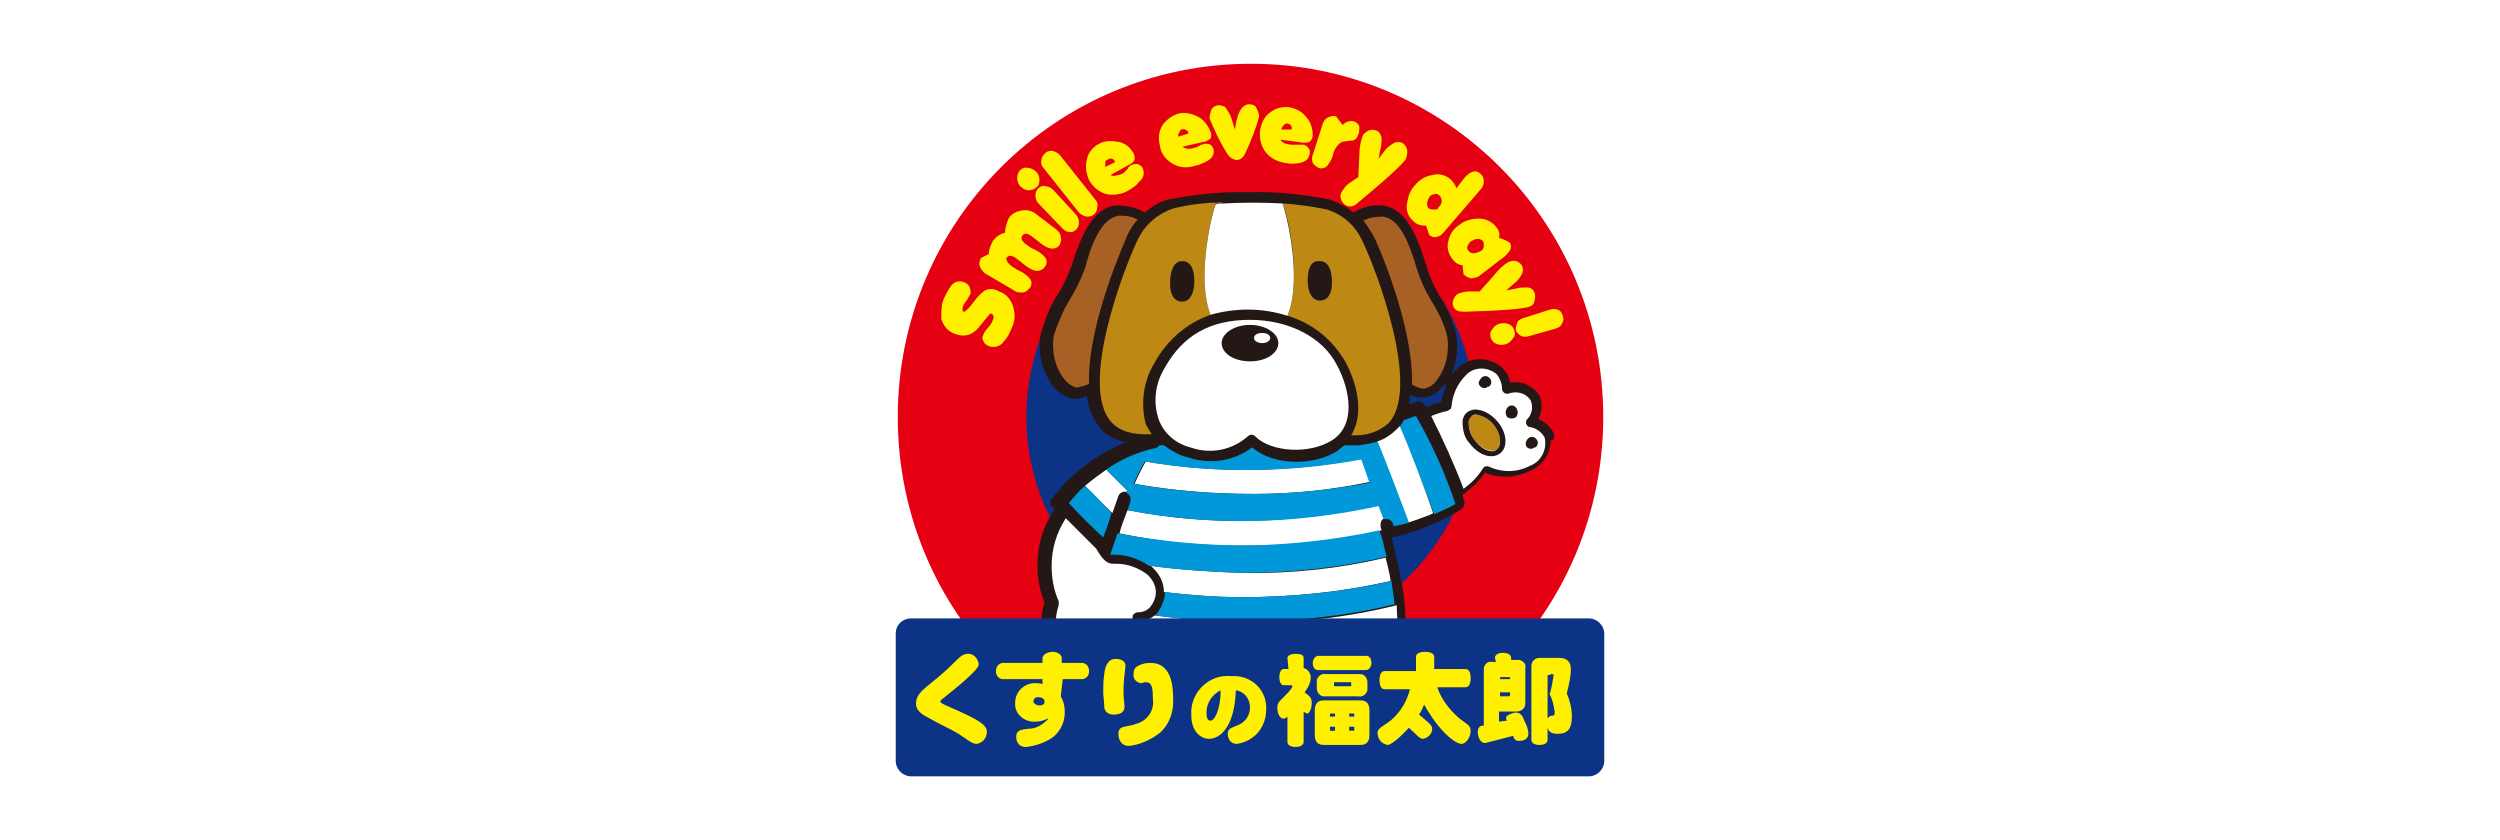 <?xml version="1.0" encoding="utf-8"?>
<!-- Generator: Adobe Illustrator 25.4.2, SVG Export Plug-In . SVG Version: 6.00 Build 0)  -->
<svg version="1.1" id="レイヤー_1" xmlns="http://www.w3.org/2000/svg" xmlns:xlink="http://www.w3.org/1999/xlink" x="0px"
	 y="0px" viewBox="0 0 247 83" style="enable-background:new 0 0 247 83;" xml:space="preserve">
<style type="text/css">
	.st0{fill:#FFFFFF;}
	.st1{fill:#E50012;}
	.st2{fill:#FFF000;}
	.st3{fill:#0D3387;}
	.st4{fill:#231815;}
	.st5{fill:#0098D8;}
	.st6{fill:#A86124;}
	.st7{fill:#BE8815;}
</style>
<rect class="st0" width="247" height="83"/>
<path class="st1" d="M158.4,41.2c0,19.3-15.6,34.9-34.9,34.9S88.7,60.5,88.7,41.2s15.6-34.9,34.9-34.9
	C142.8,6.3,158.4,21.9,158.4,41.2L158.4,41.2"/>
<path class="st2" d="M98.7,28.8c0.7,0.2,1.2,0.8,1.4,1.5c0.2,0.7,0.2,1.4-0.1,2c-0.2,0.5-0.4,1-0.8,1.4c-0.3,0.5-0.9,0.7-1.5,0.5
	c-0.2-0.1-0.4-0.2-0.5-0.4c-0.1-0.2-0.2-0.4-0.1-0.6c0.1-0.3,0.3-0.6,0.5-0.8c0.2-0.2,0.4-0.5,0.5-0.8c0.1-0.2,0.1-0.3,0-0.5
	l-0.1-0.1h-0.2c0,0-0.3,0.4-0.9,1.1c-0.3,0.4-0.6,0.7-1,0.9c-0.5,0.2-1,0.2-1.5,0c-0.7-0.2-1.2-0.8-1.4-1.5C93,30.7,93,30,93.3,29.4
	c0.2-0.4,0.4-0.8,0.7-1.2c0.3-0.4,0.8-0.5,1.3-0.3c0.2,0.1,0.4,0.2,0.5,0.5c0.1,0.2,0.1,0.4,0.1,0.6c-0.1,0.2-0.3,0.5-0.4,0.7
	c-0.2,0.2-0.3,0.4-0.4,0.7c0,0.1,0,0.2,0,0.3l0.1,0.1h0.1c0.4-0.3,0.7-0.7,1-1.1c0.3-0.4,0.6-0.7,1-1C97.7,28.5,98.3,28.5,98.7,28.8
	"/>
<path class="st2" d="M104.4,22.7c0.2,0.2,0.4,0.4,0.4,0.7c0.1,0.3,0,0.5-0.1,0.8c-0.4,0.5-1,0.5-1.8-0.1l-0.5-0.4l-0.4-0.3
	c-0.5-0.4-0.8-0.4-1-0.1c-0.2,0.3,0,0.6,0.6,1c0.1,0.1,0.3,0.2,0.5,0.3l0.4,0.2c0.3,0.2,0.6,0.4,0.8,0.7c0.2,0.3,0.1,0.7-0.1,0.9
	c-0.4,0.5-1,0.5-1.8-0.1c-0.1-0.1-0.3-0.2-0.5-0.4l-0.4-0.3c-0.5-0.4-0.8-0.4-1-0.2s0,0.6,0.6,1l0.5,0.3l0.4,0.2
	c0.3,0.2,0.6,0.4,0.8,0.7c0.2,0.3,0.1,0.7-0.1,0.9c-0.2,0.2-0.4,0.4-0.7,0.4c-0.3,0-0.6,0-0.8-0.2L97.3,27c-0.2-0.2-0.4-0.4-0.5-0.7
	c-0.1-0.3,0-0.5,0.1-0.8l0.8-0.4l0,0c0-0.5,0.2-0.9,0.4-1.3c0.3-0.4,0.7-0.7,1.2-0.8c0-0.5,0.2-1.1,0.4-1.5c0.3-0.4,0.7-0.6,1.2-0.7
	c0.5-0.1,1,0,1.4,0.3L104.4,22.7z"/>
<path class="st2" d="M102.4,17c0.2,0.2,0.3,0.5,0.3,0.8c0,0.3-0.1,0.6-0.3,0.7c-0.2,0.2-0.5,0.3-0.8,0.3c-0.3,0-0.6-0.2-0.8-0.4
	c-0.2-0.2-0.3-0.5-0.3-0.8c0-0.3,0.1-0.6,0.3-0.8c0.2-0.2,0.5-0.3,0.8-0.2C101.9,16.6,102.2,16.8,102.4,17 M106.3,21.2
	c0.2,0.2,0.3,0.5,0.3,0.8c0,0.3-0.1,0.5-0.3,0.7c-0.2,0.2-0.5,0.3-0.7,0.2c-0.3,0-0.5-0.2-0.7-0.4l-2.3-2.4
	c-0.2-0.2-0.3-0.5-0.3-0.8c0-0.3,0.1-0.5,0.3-0.7c0.2-0.2,0.5-0.3,0.7-0.2c0.3,0,0.6,0.2,0.8,0.4L106.3,21.2z"/>
<path class="st2" d="M108.2,19.7c0.2,0.2,0.3,0.5,0.2,0.8c0,0.5-0.4,0.9-0.9,0.9c-0.1,0-0.1,0-0.2,0c-0.3-0.1-0.5-0.2-0.7-0.4
	l-3.5-4.4c-0.2-0.2-0.3-0.5-0.2-0.8c0-0.3,0.2-0.5,0.4-0.7c0.2-0.2,0.5-0.2,0.7-0.2c0.3,0.1,0.5,0.2,0.7,0.4L108.2,19.7z"/>
<path class="st2" d="M109.2,16.5c0-0.1,0-0.3,0-0.4c0-0.2,0.1-0.3,0.2-0.3c0.2-0.2,0.6-0.2,0.7,0.1c0,0,0.1,0.1,0.1,0.1L109.2,16.5z
	 M110.4,14c-0.6-0.1-1.3-0.1-1.8,0.2c-0.6,0.3-1.1,0.9-1.2,1.5c-0.2,0.7-0.1,1.4,0.2,2.1c0.4,0.7,1,1.2,1.8,1.4
	c0.7,0.1,1.5,0,2.1-0.4c0.4-0.2,0.8-0.5,1.1-0.9c0.4-0.3,0.5-0.8,0.3-1.3c-0.1-0.2-0.3-0.3-0.5-0.4c-0.2,0-0.4,0-0.6,0.1
	c-0.2,0.1-0.3,0.2-0.4,0.4c-0.1,0.1-0.3,0.3-0.4,0.4c-0.2,0.1-0.4,0.2-0.6,0.2c-0.2,0.1-0.4,0.1-0.7,0l2-1.1
	c0.2-0.1,0.4-0.3,0.4-0.5c0-0.2,0-0.5-0.2-0.7C111.6,14.5,111.1,14.1,110.4,14"/>
<path class="st2" d="M116.4,13.5c0-0.1,0-0.3,0.1-0.4c0.1-0.2,0.1-0.2,0.2-0.3c0.3-0.1,0.6,0,0.7,0.3c0,0,0,0.1,0,0.1L116.4,13.5z
	 M118.3,11.5c-0.6-0.3-1.2-0.4-1.8-0.3c-0.7,0.2-1.2,0.6-1.6,1.1c-0.4,0.6-0.5,1.3-0.3,2.1c0.1,0.8,0.6,1.4,1.3,1.8
	c0.7,0.4,1.4,0.4,2.1,0.2c0.5-0.1,0.9-0.3,1.3-0.5c0.5-0.3,0.7-0.7,0.6-1.1c0-0.2-0.2-0.4-0.3-0.5c-0.2-0.1-0.4-0.1-0.6-0.1
	c-0.2,0.1-0.4,0.1-0.5,0.2c-0.2,0.1-0.3,0.2-0.5,0.2c-0.2,0.1-0.4,0.1-0.6,0.1c-0.2,0-0.4-0.1-0.6-0.2l2.2-0.5
	c0.2,0,0.4-0.2,0.6-0.3c0.1-0.2,0.1-0.5,0-0.7C119.3,12.3,118.9,11.8,118.3,11.5"/>
<path class="st2" d="M124.4,11.5c-0.3,1.2-0.8,2.4-1.3,3.5c-0.2,0.5-0.5,0.8-0.9,0.8c-0.4,0-0.8-0.3-1-0.7c-0.7-1.1-1.2-2.2-1.7-3.4
	c0-0.3,0.1-0.6,0.2-0.9c0.1-0.2,0.4-0.4,0.7-0.4c0.3,0,0.7,0.1,0.8,0.4c0.2,0.3,0.4,0.6,0.5,1c0.1,0.3,0.2,0.7,0.3,1
	c0.1-0.4,0.1-0.7,0.2-1c0.1-0.4,0.2-0.7,0.4-1c0.2-0.3,0.5-0.5,0.8-0.5c0.3,0,0.6,0.1,0.7,0.3C124.3,11,124.4,11.3,124.4,11.5"/>
<path class="st2" d="M126.6,12.8c0-0.1,0.1-0.3,0.2-0.4c0.1-0.1,0.2-0.2,0.3-0.2c0.4,0,0.6,0.3,0.5,0.6L126.6,12.8z M129,11.5
	c-0.4-0.5-1-0.8-1.6-0.9c-0.7-0.1-1.4,0.1-1.9,0.5c-0.6,0.4-0.9,1.1-1,1.8c-0.1,0.8,0.1,1.6,0.6,2.2c0.5,0.6,1.2,0.9,1.9,1
	c0.5,0.1,0.9,0.1,1.4,0c0.6-0.1,0.9-0.4,1-0.9c0.1-0.4-0.2-0.8-0.6-0.9c0,0,0,0,0,0c-0.2,0-0.4,0-0.6,0c-0.2,0-0.4,0-0.6,0
	c-0.2,0-0.4-0.1-0.6-0.1c-0.2-0.1-0.4-0.2-0.5-0.4l2.3,0.3c0.2,0,0.4,0,0.6-0.1c0.2-0.2,0.3-0.4,0.3-0.6
	C129.7,12.7,129.5,12,129,11.5"/>
<path class="st2" d="M134.2,13.3c-0.1,0.3-0.3,0.6-0.7,0.6c-0.3,0-0.6,0.1-0.9,0.1c-0.5,0.3-0.8,0.8-0.9,1.3c-0.1,0.4-0.3,0.7-0.5,1
	c-0.2,0.3-0.6,0.4-0.9,0.3c-0.2-0.1-0.5-0.3-0.6-0.5c-0.1-0.3-0.1-0.6,0-0.8l1-3.1c0.1-0.3,0.3-0.5,0.5-0.6c0.2-0.1,0.5-0.2,0.8-0.1
	l0.7,0.9v-0.1c0.3-0.3,0.7-0.4,1.1-0.3c0.2,0.1,0.4,0.2,0.5,0.5C134.3,12.8,134.3,13.1,134.2,13.3"/>
<path class="st2" d="M138.9,15.7c-0.2,0.4-1.8,1.9-4.7,4.3c-0.4,0.4-0.8,0.5-1.2,0.3c-0.2-0.1-0.4-0.3-0.5-0.6
	c-0.1-0.3-0.1-0.5,0.1-0.8c0.2-0.3,0.4-0.6,0.7-0.8l0.9-0.6l0.1-2.1c0-0.7,0.1-1.3,0.3-1.9c0.1-0.3,0.3-0.4,0.6-0.6
	c0.2-0.1,0.5-0.1,0.8,0c0.3,0.1,0.4,0.4,0.5,0.7c0,0.4,0,0.7-0.1,1.1c-0.1,0.3-0.1,0.6-0.2,1l0.6-0.8c0.2-0.3,0.5-0.5,0.8-0.7
	c0.3-0.2,0.6-0.2,0.9-0.1c0.2,0.1,0.4,0.3,0.5,0.6C139.1,15.1,139,15.4,138.9,15.7"/>
<path class="st2" d="M141.7,20.7c-0.2,0-0.4,0-0.5-0.1c-0.2-0.1-0.2-0.3-0.2-0.5c0-0.2,0.1-0.4,0.2-0.6c0.1-0.2,0.3-0.3,0.5-0.3
	c0.2-0.1,0.4,0,0.5,0.1c0.3,0.3,0.3,0.7,0.1,1c0,0,0,0,0,0l-0.2,0.2C142.1,20.7,141.9,20.7,141.7,20.7 M146.3,18.7
	c0.2-0.2,0.3-0.5,0.3-0.8c0-0.3-0.1-0.5-0.3-0.7c-0.5-0.5-1.1-0.3-1.8,0.6l-0.3,0.4l-0.3,0.4c-0.1-0.3-0.3-0.6-0.6-0.9
	c-0.5-0.4-1.1-0.6-1.8-0.4c-0.7,0.1-1.3,0.5-1.7,1c-0.5,0.5-0.7,1.2-0.8,1.9c-0.1,0.7,0.2,1.3,0.7,1.7c0.3,0.3,0.7,0.4,1.2,0.4l0,0
	l0.3,0.9c0.2,0.2,0.5,0.3,0.7,0.2c0.3,0,0.5-0.2,0.7-0.4L146.3,18.7z"/>
<path class="st2" d="M145.1,24.8c-0.1-0.1-0.2-0.3-0.1-0.5c0.1-0.2,0.2-0.4,0.4-0.5c0.2-0.1,0.4-0.2,0.6-0.2c0.2,0,0.4,0.1,0.5,0.2
	c0.1,0.1,0.1,0.3,0.1,0.5c0,0.2-0.1,0.4-0.3,0.5C145.7,25.1,145.4,25.1,145.1,24.8 M148.7,25.3c0.2-0.2,0.4-0.4,0.5-0.6
	c0.1-0.2,0.1-0.5,0-0.7c-0.3-0.2-0.7-0.4-1.1-0.5l0,0c0.1-0.4,0-0.8-0.3-1.1c-0.4-0.5-1-0.8-1.7-0.8c-0.7,0-1.4,0.2-1.9,0.6
	c-0.6,0.4-1,1-1.1,1.6c-0.2,0.6,0,1.3,0.4,1.8c0.2,0.3,0.6,0.6,1,0.6l0,0l0.1,0.9c0.2,0.2,0.4,0.3,0.7,0.4c0.3,0,0.6-0.1,0.8-0.2
	L148.7,25.3z"/>
<path class="st2" d="M151.1,30.3c-0.5,0.2-2.6,0.4-6.4,0.5c-0.6,0-0.9-0.1-1.1-0.5c-0.1-0.2-0.1-0.5,0-0.7c0.1-0.3,0.3-0.5,0.5-0.6
	c0.3-0.1,0.7-0.2,1-0.2h1.1c0.4-0.5,0.9-1,1.4-1.6c0.4-0.5,0.9-1,1.4-1.3c0.3-0.1,0.5-0.2,0.8-0.1c0.3,0.1,0.5,0.3,0.6,0.5
	c0.1,0.3,0.1,0.6-0.1,0.9c-0.2,0.3-0.4,0.6-0.7,0.8l-0.8,0.7l1-0.2c0.3-0.1,0.7-0.1,1.1-0.1c0.3,0,0.6,0.2,0.7,0.5
	c0.1,0.2,0.1,0.5,0,0.8C151.6,30,151.4,30.2,151.1,30.3"/>
<path class="st2" d="M151.1,33.2c-0.3,0.1-0.6,0.1-0.8,0c-0.2-0.1-0.4-0.3-0.5-0.5c-0.1-0.3,0-0.5,0.1-0.8c0.1-0.3,0.4-0.4,0.7-0.5
	l2.5-0.8c0.3-0.1,0.6-0.1,0.8,0c0.3,0.1,0.4,0.3,0.5,0.6c0.1,0.3,0.1,0.5-0.1,0.8c-0.1,0.3-0.4,0.4-0.7,0.5L151.1,33.2z M148.8,34
	c-0.3,0.1-0.6,0.1-0.9,0c-0.3-0.1-0.5-0.3-0.6-0.6c-0.1-0.3-0.1-0.6,0.1-0.8c0.3-0.6,1-0.8,1.6-0.6c0.3,0.1,0.5,0.3,0.6,0.6
	c0.1,0.3,0.1,0.6-0.1,0.8C149.3,33.7,149.1,33.9,148.8,34"/>
<path class="st3" d="M145.8,41.2c0,12.2-10,22.2-22.2,22.2c-12.2,0-22.2-10-22.2-22.2c0-12.2,9.9-22.2,22.2-22.2
	C135.8,19,145.7,28.9,145.8,41.2C145.8,41.2,145.8,41.2,145.8,41.2"/>
<path class="st4" d="M153.5,42.8c-0.3-0.6-0.8-1.1-1.5-1.4c0.2-0.4,0.3-0.8,0.3-1.3c0-0.5-0.1-0.9-0.4-1.3c-0.7-0.8-1.7-1.2-2.7-1
	c-0.1-0.6-0.4-1.1-0.8-1.5c-1.3-1.1-3.2-1.1-4.4,0.1c-0.2,0.2-0.4,0.4-0.6,0.6c0.5-1.2,0.7-2.5,0.5-3.8c-0.3-1.4-0.9-2.8-1.7-4
	c-0.5-0.9-1-1.9-1.3-3c-0.8-2.6-1.9-5.7-4.4-5.9c-1-0.1-1.9,0.2-2.8,0.7c-0.7-0.6-1.5-1-2.4-1.3c-2.6-0.5-5.2-0.8-7.9-0.7
	c-2.6-0.1-5.3,0.2-7.9,0.7c-0.9,0.2-1.7,0.7-2.4,1.3c-0.8-0.5-1.8-0.7-2.8-0.7c-2.4,0.2-3.6,3.3-4.4,5.9c-0.4,1-0.8,2-1.4,2.9
	c-0.8,1.2-1.3,2.6-1.7,4c-0.3,1.8,0.2,3.6,1.2,5c0.5,0.7,1.2,1.1,2,1.3c0.5,0,1-0.1,1.4-0.3c0.1,1.2,0.6,2.4,1.4,3.3
	c0.6,0.7,1.5,1.1,2.4,1.3c-2.9,1.2-5.4,3.1-7.3,5.6c-0.2,0.2-0.2,0.5,0,0.7l0.3,0.3c-1.1,1.6-1.7,3.5-1.7,5.5c0,1.3,0.2,2.5,0.7,3.7
	c-0.2,0.6-0.3,1.3-0.3,2c0,1,0.3,1.9,0.8,2.7c0.9,1.3,2.6,1.9,4.2,1.4c0.3-0.1,0.5-0.3,0.7-0.4c3.4,1.9,16.2,1.5,17.8,1.4
	c2.6-0.1,5.3-0.3,7.9-0.7c3.3-0.5,4-1,4.3-1.5c0-0.1,0.1-0.1,0.1-0.2c0.3-2.3,0.2-4.7-0.3-7c-0.2-1.2-0.6-2.7-0.9-4.1
	c2.4-0.5,4.8-1.5,6.9-2.8c0.2-0.2,0.3-0.4,0.3-0.7c-0.1-0.2-0.1-0.4-0.2-0.7c0.8-0.6,1.6-1.3,2.2-2.2c1.5,0.6,3.1,0.5,4.5-0.2
	c1.2-0.5,2-1.7,2-3C153.6,43.5,153.6,43.1,153.5,42.8 M142.9,38c-0.2,0.5-0.4,1.1-0.5,1.7c-0.5,0.2-1,0.3-1.5,0.5
	c-0.1-0.1-0.2-0.2-0.2-0.3c-0.2-0.2-0.5-0.3-0.8-0.2c-0.2,0.1-0.4,0.2-0.7,0.2c0.1-0.3,0.1-0.6,0.1-0.9c0.4,0.2,0.9,0.3,1.4,0.3
	c0.8-0.1,1.5-0.6,2-1.3C142.8,38.1,142.8,38,142.9,38"/>
<path class="st0" d="M109.3,46.4c-0.7,0.5-1.4,1-2.1,1.6c0.7,0.8,1.7,1.7,2.7,2.7l0.6-1.7c0.1-0.3,0.5-0.5,0.8-0.4l0.1-0.1
	L109.3,46.4"/>
<path class="st0" d="M111.4,50.4c-0.3,0.8-0.6,1.5-0.8,2.3c4.3,0.9,8.6,1.3,13,1.2c4.3,0,8.7-0.5,12.9-1.5c0-0.1-0.1-0.2-0.1-0.4
	c0-0.1,0-0.1,0-0.2c0-0.2,0.1-0.5,0.4-0.6l-0.5-1.4C128,51.8,119.6,52,111.4,50.4"/>
<path class="st0" d="M113.2,45.6c-0.4,0.7-0.8,1.5-1.1,2.2c3.9,0.7,7.8,1,11.8,1c3.9,0,7.7-0.4,11.5-1.2l-0.8-2.3
	C127.5,46.7,120.2,46.8,113.2,45.6"/>
<path class="st0" d="M113.7,55.9l0.3,0.3c0.6,0.6,1,1.4,1,2.3c2.6,0.3,5.1,0.5,7.7,0.5c4.9,0,9.9-0.5,14.7-1.6
	c-0.1-0.7-0.3-1.5-0.5-2.3c-4.7,1.1-9.4,1.6-14.2,1.5C119.7,56.5,116.7,56.3,113.7,55.9"/>
<path class="st0" d="M114.1,60.8c-0.4,0.3-0.8,0.5-1.2,0.6c0,0.2,0,0.4,0.1,0.6c0,0.3-0.1,0.7-0.2,1c3.3,0.5,6.7,0.7,10.1,0.8
	c5.1,0.1,10.2-0.5,15.2-1.6c0-0.7-0.1-1.5-0.1-2.4c-4.9,1.2-9.9,1.8-15,1.7C119.9,61.4,117,61.2,114.1,60.8"/>
<path class="st0" d="M144.6,48.3c0.8-0.6,1.4-1.2,1.9-2c0.1-0.2,0.4-0.3,0.6-0.2c1.3,0.6,2.8,0.6,4.1-0.1c1.1-0.4,1.7-1.7,1.4-2.8
	c-0.3-0.5-0.8-0.9-1.4-1c-0.2,0-0.3-0.1-0.4-0.3c-0.1-0.2,0-0.4,0.1-0.5c0.5-0.5,0.6-1.3,0.3-1.9c-0.5-0.7-1.4-0.9-2.2-0.6
	c-0.1,0-0.3,0-0.4-0.1c-0.1-0.1-0.2-0.2-0.2-0.4c0-0.5-0.2-1-0.5-1.4c-0.9-0.8-2.3-0.8-3.1,0.1c-0.8,0.8-1.3,1.9-1.4,3.1
	c0,0.2-0.2,0.3-0.4,0.4c-0.5,0.1-1.1,0.3-1.6,0.5C142.6,43.5,143.7,45.9,144.6,48.3"/>
<path class="st5" d="M122.8,63.8c-3.4,0-6.7-0.3-10.1-0.8c-0.2,0.4-0.4,0.8-0.8,1.1c-0.4,0.3-0.8,0.5-1.2,0.5c3.3,0.7,6.6,1,9.9,0.9
	c3.8,0.1,7.6-0.1,11.4-0.4c4.5-0.4,5.6-1,5.9-1.2c0.1-0.5,0.1-1.1,0.1-1.6v-0.2C133,63.3,127.9,63.9,122.8,63.8"/>
<path class="st5" d="M122.8,56.6c4.8,0,9.5-0.5,14.2-1.6c-0.2-0.7-0.3-1.3-0.5-2c0,0,0-0.1-0.1-0.2l0,0c0-0.1-0.1-0.3-0.1-0.4
	c-4.2,0.9-8.6,1.4-12.9,1.5c-4.4,0-8.7-0.4-13-1.2c-0.2,0.7-0.5,1.4-0.7,2.1l0,0h0.2h0.2c1.2,0,2.4,0.4,3.4,1.1
	c3,0.4,6.1,0.6,9.1,0.7"/>
<path class="st5" d="M114.1,60.8c2.9,0.4,5.8,0.6,8.7,0.6c5.1,0,10.1-0.5,15-1.7c-0.1-0.7-0.2-1.4-0.3-2.1c0-0.1,0-0.2,0-0.2
	c-4.8,1.1-9.8,1.6-14.7,1.6c-2.6,0-5.2-0.2-7.7-0.5l0,0c0,0.7-0.3,1.4-0.7,2C114.3,60.6,114.2,60.7,114.1,60.8"/>
<path class="st5" d="M139.9,41.1c-0.4,0.1-0.8,0.3-1.2,0.4c-0.1,0.2-0.2,0.4-0.4,0.6c1.1,2.6,2.5,6.4,3.4,8.7c0.7-0.3,1.4-0.6,2.1-1
	C142.8,46.8,141.5,43.9,139.9,41.1"/>
<path class="st5" d="M109.3,46.4l2.1,2.1l-0.1,0.2l0,0c0.2,0.1,0.4,0.3,0.4,0.6c0,0.1,0,0.1,0,0.2c-0.1,0.3-0.2,0.6-0.3,0.9
	c8.2,1.6,16.6,1.4,24.8-0.4l0.5,1.3h0.1c0.3-0.1,0.7,0.1,0.8,0.4l0.1,0.3c0.5-0.1,1-0.2,1.6-0.4l0,0c-0.8-2.1-2-5.6-3.1-8
	c-0.6,0.2-1.3,0.3-2,0.4c-0.5,0-0.9,0-1.4,0c-0.2,0.2-0.4,0.3-0.6,0.5c-2.2,1.5-6.3,1.6-8.5-0.3c-1.8,1.4-4.2,1.7-6.3,1
	c-0.9-0.2-1.7-0.7-2.4-1.2h-0.5c0,0.1-0.1,0.2-0.2,0.2l-0.2,0.1h-0.1C112.3,44.7,110.7,45.4,109.3,46.4L109.3,46.4z M107.2,48
	c-0.6,0.5-1.1,1.1-1.6,1.7c1.1,1.2,2.2,2.3,3.4,3.4c0.3-0.8,0.6-1.6,0.8-2.4C108.9,49.7,108,48.7,107.2,48L107.2,48z M123.8,48.8
	c-3.9,0-7.9-0.3-11.8-1c0.3-0.7,0.7-1.5,1.1-2.2c7.1,1.2,14.3,1.1,21.4-0.2l0.8,2.3C131.6,48.4,127.7,48.8,123.8,48.8"/>
<path class="st0" d="M138.3,42.1c-0.1,0.1-0.2,0.2-0.3,0.3c-0.5,0.5-1.2,1-1.9,1.2c1,2.4,2.3,5.9,3.1,8c0.7-0.2,1.4-0.5,2-0.7
	l0.4-0.2l0,0C140.8,48.4,139.4,44.6,138.3,42.1"/>
<path class="st6" d="M142,37.5c0.9-1.2,1.2-2.7,1-4.2c-0.3-1.3-0.9-2.5-1.6-3.6c-0.6-1-1.1-2.1-1.4-3.1c-0.7-2.3-1.6-5-3.4-5.2
	c-0.7,0-1.3,0.1-1.9,0.4c0.4,0.5,0.7,1,1,1.5c0.1,0.1,4,8.7,3.8,14.7c0.4,0.2,0.8,0.4,1.2,0.4C141.2,38.3,141.7,38,142,37.5"/>
<path class="st6" d="M110.6,21.3c-1.8,0.2-2.8,2.9-3.4,5.2c-0.4,1.1-0.9,2.1-1.5,3.1c-0.7,1.1-1.2,2.4-1.6,3.6c-0.2,1.5,0.1,3,1,4.2
	c0.3,0.4,0.8,0.8,1.3,0.9c0.4-0.1,0.9-0.2,1.2-0.4c-0.2-6,3.8-14.6,3.8-14.7c0.3-0.6,0.6-1.1,1-1.5
	C111.9,21.4,111.3,21.3,110.6,21.3"/>
<path class="st7" d="M127.2,31.2c2.4,0.7,4.4,2.3,5.7,4.5c1.5,2.8,1.7,5.5,0.6,7.3c1.4,0.1,2.7-0.3,3.7-1.2c3.2-3.5-1.2-15.1-2.6-18
	c-0.7-1.5-1.9-2.6-3.5-3.1c-1.4-0.3-2.9-0.5-4.4-0.6C127,20.4,128.8,27.2,127.2,31.2"/>
<path class="st7" d="M114.1,35.8c1.2-2.2,3.2-3.9,5.5-4.7c-1.5-4,0.3-10.5,0.5-11c0.2,0,0.5,0,0.8-0.1c-1.7,0-3.4,0.2-5,0.6
	c-1.5,0.5-2.8,1.6-3.5,3.1c-1.4,2.9-5.8,14.5-2.6,18c0.8,0.9,2.1,1.3,4,1.2c-0.2-0.3-0.4-0.6-0.6-1C112.7,40,112.9,37.7,114.1,35.8"
	/>
<path class="st0" d="M119.6,31.1c2.5-0.7,5.1-0.7,7.6,0.1c1.6-3.9-0.3-10.8-0.5-11.1l0,0c-1.9-0.1-3.9-0.1-5.8,0
	c-0.3,0-0.6,0-0.8,0.1C119.9,20.6,118.1,27.2,119.6,31.1"/>
<path class="st0" d="M117.6,44.2c2,0.7,4.1,0.3,5.7-1.1c0.2-0.2,0.5-0.2,0.7,0c1.6,1.6,5.4,1.8,7.6,0.4c2.4-1.5,1.8-5,0.5-7.4
	c-1.4-2.8-4.8-4.5-8.6-4.5c-3.9,0-6.6,1.5-8.4,4.7c-1,1.6-1.2,3.5-0.6,5.2C115,42.8,116.1,43.8,117.6,44.2"/>
<path class="st0" d="M108.7,63.9c0-0.1,0.1-0.3,0.3-0.3c0.1-0.1,0.3-0.1,0.4,0c0.6,0.3,1.4,0.2,1.9-0.2c0.4-0.4,0.7-0.9,0.7-1.4
	c0-0.3,0-0.6-0.1-0.8c0,0,0-0.1,0-0.2c0-0.1,0-0.2,0.1-0.3c0.1-0.1,0.2-0.2,0.4-0.2c0.5,0,1-0.2,1.3-0.6c0.3-0.4,0.5-0.9,0.5-1.4
	c0-0.6-0.3-1.2-0.8-1.7c-0.9-0.7-2-1.1-3.1-1.1H110c-0.6,0-1-0.3-1.7-1.5c-0.1-0.1-2.4-2.4-3-3c-0.9,1.4-1.4,3-1.4,4.7
	c0,1.2,0.2,2.4,0.7,3.5c0,0.1,0,0.1,0,0.2c0,0.1,0,0.1,0,0.2c-0.2,0.6-0.3,1.2-0.3,1.9c0,0.8,0.2,1.5,0.6,2.2c0.7,1,1.9,1.4,3.1,1.1
	C108.3,64.7,108.7,64.3,108.7,63.9"/>
<path class="st4" d="M130.4,25.8c0.9,0,1.2,1,1.2,2.1s-0.4,1.8-1.2,1.8s-1.2-0.9-1.2-2S129.5,25.7,130.4,25.8"/>
<path class="st4" d="M116.8,25.8c0.9,0,1.2,0.9,1.2,2s-0.4,2-1.2,2s-1.2-0.7-1.2-1.8S115.9,25.8,116.8,25.8"/>
<path class="st4" d="M123.5,32.1c1.5,0,2.8,0.8,2.8,1.8s-1.2,1.8-2.8,1.8s-2.8-0.8-2.8-1.8S122,32.1,123.5,32.1"/>
<path class="st0" d="M124.7,33.9c0.4,0,0.8-0.2,0.8-0.5s-0.3-0.5-0.8-0.5s-0.8,0.2-0.8,0.5S124.3,33.9,124.7,33.9"/>
<path class="st4" d="M151,43.3c0.2-0.2,0.6-0.2,0.8,0.1c0.2,0.2,0.2,0.6-0.1,0.8c0,0,0,0-0.1,0c-0.2,0.2-0.6,0.2-0.8-0.1
	C150.7,43.9,150.7,43.6,151,43.3C151,43.4,151,43.4,151,43.3"/>
<path class="st4" d="M149,40.2c0.2-0.2,0.6-0.2,0.8,0.1c0,0,0,0,0,0c0.2,0.3,0.2,0.6,0,0.9c-0.3,0.2-0.6,0.2-0.9,0
	C148.7,40.9,148.7,40.5,149,40.2C149,40.2,149,40.2,149,40.2"/>
<path class="st4" d="M146.4,37.3c0.2-0.2,0.6-0.2,0.8,0.1c0.2,0.2,0.2,0.6-0.1,0.8c0,0,0,0-0.1,0c-0.2,0.2-0.6,0.2-0.8-0.1
	C146,37.9,146.1,37.6,146.4,37.3C146.3,37.4,146.3,37.3,146.4,37.3"/>
<path class="st3" d="M90,61.1h67c0.8,0,1.5,0.7,1.5,1.5v12.6c0,0.8-0.7,1.5-1.5,1.5H90c-0.8,0-1.5-0.7-1.5-1.5V62.6
	C88.5,61.7,89.2,61.1,90,61.1z"/>
<path class="st2" d="M92.9,69.3c0,0.2,0.6,0.4,1.7,0.9c2,0.9,2.9,1.4,2.9,2.1c0,0.6-0.4,1.1-1,1.2c-0.5,0-1-0.5-1.8-1
	s-1.8-0.9-3-1.6c-0.8-0.4-1.2-0.8-1.2-1.4c0-1,0.9-1.5,2.2-2.6c2-1.7,2.1-2.2,2.8-2.3c0.6-0.1,1.1,0.4,1.2,1c0,0,0,0,0,0
	c0,0.2-0.1,0.4-0.7,1C94.1,68.4,92.9,69.1,92.9,69.3"/>
<path class="st2" d="M103.2,69.3c0,0.3-0.2,0.4-0.5,0.4s-0.6-0.2-0.6-0.4c0-0.3,0.3-0.5,0.6-0.4C103,68.9,103.2,69.1,103.2,69.3
	 M105,67.1h2c0.4-0.1,0.6-0.4,0.6-0.8c0-0.4-0.2-0.7-0.6-0.8h-2.1V65c0-0.3-0.4-0.6-0.9-0.6S103,64.7,103,65v0.5h-4
	c-0.4,0.1-0.6,0.4-0.6,0.8c0,0.4,0.2,0.7,0.6,0.8h4v0.5c-0.2-0.1-0.4-0.1-0.6-0.1c-1.1-0.1-2.1,0.8-2.1,1.9c0,0,0,0,0,0
	c-0.1,1,0.7,1.8,1.7,1.9c0.1,0,0.2,0,0.3,0c0.4,0,0.8-0.1,1.2-0.3l0.1-0.1l-0.1,0.2c-0.5,0.5-1.1,0.9-1.9,0.9
	c-0.7,0.1-1.2,0.1-1.2,0.8c0,0.5,0.3,1,0.9,1c0,0,0.1,0,0.1,0c0.8-0.1,1.5-0.3,2.2-0.7c1-0.5,1.6-1.6,1.6-2.7c0-0.6-0.1-1.1-0.4-1.6
	L105,67.1z"/>
<path class="st2" d="M110.2,65.1c0.7,0,1,0.3,1,0.7c-0.1,0.8-0.2,1.6-0.2,2.5c0,0.7,0.1,1.2,0.1,1.5c0,0.5-0.3,0.8-1.1,0.8
	c-0.5,0-0.9-0.3-0.9-0.8c0,0,0,0,0,0c0-0.5-0.1-1-0.1-1.4c0-0.6,0-1.2,0.1-1.8C109.2,65.6,109.6,65.1,110.2,65.1 M113.7,65.5
	c1.4,0,2.2,1.1,2.2,3.4c0.1,1.3-0.3,2.6-1.3,3.5c-0.9,0.7-2,1.2-3.1,1.3c-0.6,0-1-0.5-1-1.2c0-0.9,0.8-0.6,1.8-1
	c1.1-0.3,1.8-1.4,1.6-2.5c0-1.1-0.1-1.6-0.7-1.6c-0.2,0-0.3,0.1-0.5,0.1c-0.5-0.1-0.8-0.5-0.7-1c0-0.5,0.3-0.7,0.9-0.9
	C113.2,65.5,113.5,65.5,113.7,65.5"/>
<path class="st2" d="M120.6,68.2c0,1.9-0.6,3-1,3c-0.3,0-0.4-0.3-0.4-0.8C119.2,69.4,119.8,68.6,120.6,68.2 M122.1,68.2
	c0.8,0.1,1.4,0.8,1.4,1.7c0,0.7-0.4,1.4-1.1,1.7c-0.6,0.3-1.1,0.3-1.1,0.9c0,0.5,0.3,1,0.9,1c0,0,0,0,0,0c0.6-0.1,1.1-0.3,1.5-0.6
	c0.9-0.6,1.4-1.7,1.4-2.8c0.1-1.7-1.2-3.2-3-3.3c-0.2,0-0.3,0-0.5,0c-2-0.2-3.8,1.4-3.9,3.4c0,0.2,0,0.3,0,0.5
	c0,1.4,0.8,2.3,1.8,2.3C120.9,72.9,122,71.3,122.1,68.2"/>
<path class="st2" d="M133.5,67.7c0,0.1,0,0.1-0.1,0.1h-1.5c-0.1,0-0.1,0-0.1-0.1v-0.2c0-0.1,0-0.1,0.1-0.1h1.5c0.1,0,0.1,0,0.1,0.1
	V67.7z M130.2,64.8c-0.2,0-0.5,0.3-0.5,0.7s0.2,0.7,0.5,0.7h4.8c0.2,0,0.5-0.3,0.5-0.7s-0.2-0.7-0.5-0.7H130.2z M127.3,66.1h-0.5
	c-0.2,0-0.4,0.3-0.4,0.8s0.2,0.8,0.4,0.8h0.7c0.1,0,0.2,0,0.2,0.1s-0.2,0.4-0.7,0.9s-0.8,0.7-0.8,1.2c0,0.7,0.3,1.1,0.6,1.1
	c0.2,0,0.3-0.1,0.4-0.2v2.5c0,0.3,0.3,0.5,0.8,0.5c0.5,0,0.8-0.2,0.8-0.5v-3c0.1,0.1,0.3,0.2,0.4,0.2c0.1,0,0.4-0.4,0.4-1
	s-0.2-0.7-0.7-1.1c0.3-0.4,0.6-0.9,0.6-1.5c0-0.4-0.3-0.8-0.7-0.9v-1c0-0.3-0.3-0.4-0.8-0.4s-0.8,0.2-0.8,0.4L127.3,66.1z M130.1,68
	c0,0.4,0.3,0.8,0.7,0.8c0.1,0,0.1,0,0.2,0h3.2c0.4,0.1,0.8-0.2,0.9-0.6c0-0.1,0-0.1,0-0.2v-0.6c0-0.4-0.3-0.8-0.7-0.8
	c-0.1,0-0.1,0-0.2,0H131c-0.4-0.1-0.8,0.2-0.9,0.6c0,0.1,0,0.1,0,0.2L130.1,68z M129.9,72.6c0,0.7,0.3,1,0.9,1h3.6
	c0.6,0,0.9-0.3,0.9-1v-2.4c0-0.7-0.3-1-0.9-1h-3.6c-0.6,0-0.9,0.3-0.9,1V72.6z M133.3,70.5h0.4c0.1,0,0.1,0,0.1,0.1v0.2h-0.5V70.5z
	 M133.3,71.8h0.5v0.3c0,0.1,0,0.1-0.1,0.1h-0.4V71.8z M131.9,72.2h-0.4c-0.1,0-0.1,0-0.1-0.1v-0.3h0.5L131.9,72.2z M131.9,70.8h-0.5
	v-0.2c0-0.1,0-0.1,0.1-0.1h0.4L131.9,70.8z"/>
<path class="st2" d="M139.9,64.9c0-0.3,0.3-0.5,0.9-0.5s0.9,0.2,0.9,0.5v1.2h3.1c0.3,0,0.5,0.3,0.5,0.9s-0.2,0.9-0.5,0.9H142
	c0.4,1.2,1.2,2.2,2.1,3c0.7,0.6,1.2,0.7,1.2,1.3c0,0.7-0.5,1.3-0.9,1.3c-0.6,0-2.2-1.2-3.7-3.9c-0.1,0.3-0.3,0.7-0.5,1
	c0.8,0.7,1.3,1,1.3,1.4c0,0.5-0.4,0.9-0.9,1c-0.4,0-0.7-0.5-1.4-1.1c-1,1.1-1.8,1.7-2.1,1.7c-0.6-0.1-1-0.6-1-1.2
	c0-0.5,0.7-0.7,1.4-1.3c0.9-0.8,1.5-1.8,1.8-3h-2.5c-0.3,0-0.5-0.3-0.5-0.9s0.2-0.9,0.5-0.9h3.1L139.9,64.9z"/>
<path class="st2" d="M149.2,68.5v0.1c0,0.2-0.1,0.2-0.2,0.2h-0.8v-0.4H149.2z M147.8,65.4h-0.4c-0.4-0.1-0.7,0.2-0.8,0.6
	c0,0.1,0,0.1,0,0.2v5.5h-0.2c-0.2,0-0.4,0.3-0.4,0.6c0,0.7,0.4,1.2,0.8,1.1l2.7-0.7c0.1,0.4,0.3,0.5,0.6,0.5c0.6,0,0.9-0.3,0.9-0.7
	c0-0.5-0.2-0.9-0.4-1.3c-0.2-0.6-0.5-0.8-0.8-0.8c-0.2,0-0.5,0.1-0.7,0.2c-0.2,0.1-0.3,0.2-0.3,0.3c0,0.1,0,0.2,0.1,0.3l-0.8,0.1v-1
	h1.7c0.5,0,0.9-0.3,0.9-0.8c0-0.1,0-0.1,0-0.2v-3.3c0.1-0.4-0.2-0.7-0.6-0.8c-0.1,0-0.1,0-0.2,0h-0.6V65c0-0.3-0.3-0.5-0.8-0.5
	s-0.8,0.2-0.8,0.5L147.8,65.4z M149.2,67.1h-1l0,0c0-0.2,0-0.2,0.2-0.2h0.6C149.2,66.9,149.2,66.9,149.2,67.1L149.2,67.1z M152.1,65
	c-0.5,0-0.8,0.4-0.8,0.8v7.3c0,0.3,0.3,0.5,0.8,0.5s0.8-0.2,0.8-0.5v-1.2c0.1,0.4,0.4,0.6,1,0.6c1,0,1.4-0.5,1.4-1.7
	c0-0.8-0.2-1.6-0.5-2.3c0.2-0.8,0.4-1.6,0.4-2.4c0-0.7-0.4-1.1-1.1-1.1L152.1,65z M153.3,66.6c0.1,0,0.2,0,0.2,0.1
	c-0.1,0.6-0.2,1.3-0.4,1.9c0.3,0.5,0.4,1.1,0.5,1.7c0,0.3,0,0.4-0.2,0.4c-0.2,0-0.4,0.1-0.5,0.3v-4.2c0-0.1,0-0.1,0.1-0.1
	L153.3,66.6z"/>
<path class="st7" d="M145.1,41.7c0,0.6,0.2,1.3,0.6,1.8c0.6,0.8,1.6,1.2,2.1,1c0,0,0.1,0,0.1-0.1c0.5-0.4,0.4-1.5-0.3-2.4
	c-0.4-0.5-1-0.9-1.6-1c-0.2,0-0.5,0-0.7,0.1C145.2,41.3,145.1,41.5,145.1,41.7"/>
<path class="st4" d="M145.2,43.8c0.9,1.2,2.2,1.6,3,1s0.7-2-0.2-3.1c-0.5-0.6-1.2-1.1-1.9-1.2c-0.4-0.1-0.8,0-1.1,0.2
	c-0.3,0.2-0.5,0.6-0.5,1C144.5,42.5,144.7,43.3,145.2,43.8 M146,41c0.6,0.1,1.2,0.5,1.6,1c0.7,0.9,0.8,2,0.3,2.4
	c0,0-0.1,0.1-0.1,0.1c-0.6,0.3-1.5-0.2-2.1-1c-0.4-0.5-0.6-1.1-0.6-1.8c0-0.2,0.1-0.4,0.3-0.6C145.5,41,145.8,40.9,146,41"/>
</svg>
